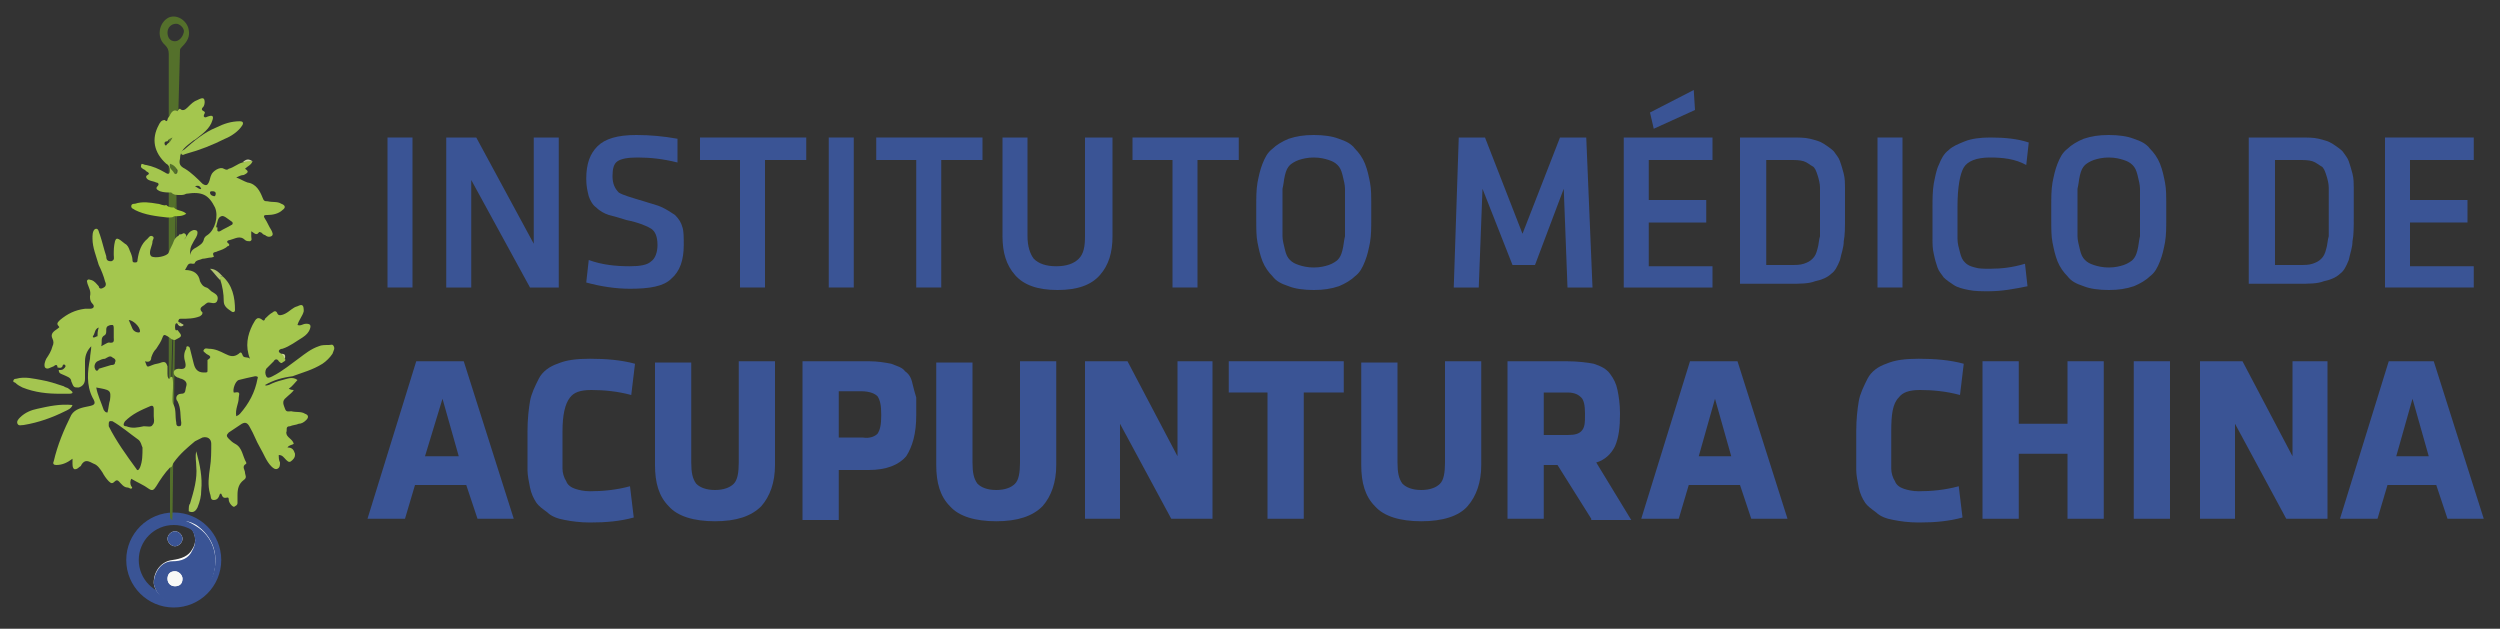 <?xml version="1.0" encoding="UTF-8"?>
<svg xmlns="http://www.w3.org/2000/svg" xmlns:xlink="http://www.w3.org/1999/xlink" version="1.1" id="Capa_1" x="0px" y="0px" viewBox="0 0 200 50.3" style="enable-background:new 0 0 200 50.3;" xml:space="preserve">
<rect x="0" y="0" width="200" height="50.3" fill="#333333" stroke="none"/>
<style type="text/css">
	.st0{fill:#3A5495;}
	.st1{fill:none;stroke:#3A5495;stroke-miterlimit:10;}
	.st2{fill:#FEFEFD;}
	.st3{fill:#54702B;}
	.st4{fill:#F8F9F7;}
	.st5{fill:#A4C651;}
	.st6{fill:#A5C651;}
	.st7{fill:#A4C550;}
	.st8{fill:#A5C655;}
	.st9{fill:#A5C653;}
	.st10{fill:#B0C46E;}
	.st11{fill:#CDD6A3;}
	.st12{fill:#B5C873;}
	.st13{fill:#CCD698;}
	.st14{fill:#F1F2D8;}
	.st15{fill:#E0E6AF;}
	.st16{fill:#A4C64E;}
	.st17{fill:#A4CB3B;}
</style>
<g>
	<path class="st0" d="M33,11v12h-2V11H33z"></path>
	<path class="st0" d="M42.4,23l-4.7-8.6V23h-2V11h2.4l4.6,8.5V11h2v12H42.4z"></path>
	<path class="st0" d="M54.7,19.6c0,1.2-0.3,2.1-1,2.7c-0.6,0.6-1.7,0.8-3.3,0.8c-1.2,0-2.4-0.2-3.5-0.5l0.2-1.8   c1.1,0.4,2.2,0.5,3.3,0.5c0.8,0,1.4-0.1,1.7-0.4c0.3-0.2,0.5-0.7,0.5-1.3c0-0.7-0.2-1.1-0.5-1.3c-0.3-0.2-1-0.5-2-0.7   c-0.6-0.2-1-0.3-1.4-0.4c-0.3-0.1-0.7-0.3-1-0.6c-0.3-0.2-0.5-0.6-0.6-0.9c-0.1-0.4-0.2-0.8-0.2-1.4c0-1.2,0.3-2,0.9-2.6   c0.6-0.6,1.6-0.9,3.1-0.9c1.1,0,2.2,0.1,3.3,0.3L54.2,13C53,12.7,52,12.6,51,12.6c-0.8,0-1.3,0.1-1.6,0.3c-0.3,0.2-0.4,0.6-0.4,1.2   c0,0.6,0.2,1,0.5,1.3c0.3,0.2,1,0.4,2,0.7c0.6,0.2,1.1,0.3,1.5,0.5c0.4,0.2,0.7,0.4,1,0.6c0.3,0.3,0.5,0.6,0.6,1   C54.7,18.5,54.7,19,54.7,19.6z"></path>
	<path class="st0" d="M59.2,23V12.8h-3.2V11h8.5v1.8h-3.3V23H59.2z"></path>
	<path class="st0" d="M68.3,11v12h-2V11H68.3z"></path>
	<path class="st0" d="M73.3,23V12.8h-3.2V11h8.5v1.8h-3.3V23H73.3z"></path>
	<path class="st0" d="M89,11v7.9c0,1.3-0.3,2.3-1,3.1c-0.7,0.8-1.8,1.2-3.4,1.2c-1.6,0-2.7-0.4-3.4-1.2c-0.7-0.8-1-1.8-1-3.1V11h2   v7.9c0,0.8,0.2,1.4,0.5,1.8c0.4,0.4,1,0.6,1.8,0.6c0.8,0,1.4-0.2,1.8-0.6c0.4-0.4,0.5-1,0.5-1.8V11H89z"></path>
	<path class="st0" d="M93.8,23V12.8h-3.2V11h8.5v1.8h-3.3V23H93.8z"></path>
	<path class="st0" d="M109.7,16.5v1c0,0.7,0,1.3-0.1,1.9c-0.1,0.5-0.2,1-0.4,1.5c-0.2,0.5-0.4,0.9-0.8,1.2c-0.3,0.3-0.8,0.6-1.3,0.8   c-0.6,0.2-1.2,0.3-2,0.3c-0.8,0-1.5-0.1-2-0.3c-0.6-0.2-1-0.4-1.3-0.8c-0.3-0.3-0.6-0.7-0.8-1.2c-0.2-0.5-0.3-1-0.4-1.5   c-0.1-0.5-0.1-1.1-0.1-1.9v-1c0-0.7,0-1.3,0.1-1.9c0.1-0.5,0.2-1,0.4-1.5c0.2-0.5,0.4-0.9,0.8-1.2c0.3-0.3,0.8-0.6,1.3-0.8   c0.6-0.2,1.2-0.3,2-0.3c0.8,0,1.5,0.1,2,0.3c0.6,0.2,1,0.4,1.3,0.8c0.3,0.3,0.6,0.7,0.8,1.2c0.2,0.5,0.3,1,0.4,1.5   C109.7,15.1,109.7,15.7,109.7,16.5z M107.6,17.5v-1c0-0.6,0-1.1,0-1.4c0-0.3-0.1-0.7-0.2-1.1c-0.1-0.4-0.2-0.6-0.4-0.8   c-0.2-0.2-0.4-0.3-0.7-0.4c-0.3-0.1-0.7-0.2-1.2-0.2c-0.5,0-0.9,0.1-1.2,0.2c-0.3,0.1-0.6,0.3-0.7,0.4c-0.2,0.2-0.3,0.4-0.4,0.8   c-0.1,0.4-0.1,0.7-0.2,1.1c0,0.3,0,0.8,0,1.4v1c0,0.6,0,1.1,0,1.4c0,0.3,0.1,0.7,0.2,1.1c0.1,0.4,0.2,0.6,0.4,0.8   c0.2,0.2,0.4,0.3,0.7,0.4c0.3,0.1,0.7,0.2,1.2,0.2c0.5,0,0.9-0.1,1.2-0.2c0.3-0.1,0.6-0.3,0.7-0.4c0.2-0.2,0.3-0.4,0.4-0.8   c0.1-0.4,0.1-0.7,0.2-1.1C107.6,18.6,107.6,18.1,107.6,17.5z"></path>
	<path class="st0" d="M127.4,23h-2l-0.3-7.9l-2.3,6.1l-1.8,0l-2.4-6.1l-0.3,7.9h-2l0.4-12h2.1l3,7.7l3-7.7h2.1L127.4,23z"></path>
	<path class="st0" d="M129.9,23V11h7.1v1.8h-5.1v3.2h4.6v1.8h-4.6v3.5h5.1V23H129.9z M132.3,10.3l-0.3-1.3l3.5-1.8l0.1,1.6   L132.3,10.3z"></path>
	<path class="st0" d="M139.3,11h4c0.6,0,1.1,0,1.5,0.1c0.4,0.1,0.8,0.2,1.1,0.4c0.3,0.2,0.6,0.4,0.8,0.6c0.2,0.3,0.4,0.5,0.5,0.8   c0.1,0.3,0.2,0.6,0.3,1c0.1,0.4,0.1,0.8,0.1,1.1c0,0.3,0,0.8,0,1.3v1.1c0,0.8,0,1.4-0.1,1.9c0,0.5-0.2,1-0.3,1.5   c-0.2,0.5-0.4,0.9-0.7,1.1c-0.3,0.3-0.8,0.5-1.3,0.6c-0.5,0.2-1.2,0.2-2,0.2h-4V11z M141.3,12.8v8.4h1.9c0.5,0,0.8,0,1.1-0.1   c0.3-0.1,0.5-0.2,0.7-0.4c0.2-0.2,0.3-0.4,0.4-0.8c0.1-0.3,0.1-0.7,0.2-1c0-0.3,0-0.8,0-1.4v-1c0-0.6,0-1.1,0-1.5   c0-0.3-0.1-0.7-0.2-1c-0.1-0.3-0.2-0.6-0.4-0.7c-0.2-0.1-0.4-0.3-0.7-0.4c-0.3-0.1-0.7-0.1-1.1-0.1H141.3z"></path>
	<path class="st0" d="M152.2,11v12h-2V11H152.2z"></path>
	<path class="st0" d="M159.2,12.6c-1.1,0-1.8,0.3-2.1,0.8c-0.3,0.5-0.5,1.6-0.5,3.1v1c0,0.7,0,1.2,0,1.6c0,0.4,0.1,0.7,0.2,1.1   c0.1,0.4,0.2,0.6,0.4,0.8c0.2,0.2,0.4,0.3,0.8,0.4c0.3,0.1,0.7,0.1,1.2,0.1c0.9,0,1.8-0.1,2.8-0.4l0.2,1.8c-1,0.2-2,0.4-3.1,0.4   c-0.6,0-1.1,0-1.6-0.1c-0.5-0.1-0.9-0.2-1.2-0.4c-0.3-0.2-0.6-0.4-0.8-0.6c-0.2-0.3-0.4-0.5-0.5-0.8c-0.1-0.3-0.2-0.6-0.3-1.1   c-0.1-0.4-0.1-0.8-0.1-1.2c0-0.4,0-0.8,0-1.4v-1c0-0.8,0-1.4,0.1-2c0.1-0.5,0.2-1.1,0.4-1.5c0.2-0.5,0.4-0.9,0.8-1.2   c0.3-0.3,0.8-0.5,1.3-0.7c0.5-0.2,1.2-0.3,2-0.3c1.2,0,2.2,0.1,3.1,0.4l-0.2,1.8C161.2,12.7,160.2,12.6,159.2,12.6z"></path>
	<path class="st0" d="M173.3,16.5v1c0,0.7,0,1.3-0.1,1.9c-0.1,0.5-0.2,1-0.4,1.5c-0.2,0.5-0.4,0.9-0.8,1.2c-0.3,0.3-0.8,0.6-1.3,0.8   c-0.6,0.2-1.2,0.3-2,0.3c-0.8,0-1.5-0.1-2-0.3c-0.6-0.2-1-0.4-1.3-0.8c-0.3-0.3-0.6-0.7-0.8-1.2c-0.2-0.5-0.3-1-0.4-1.5   c-0.1-0.5-0.1-1.1-0.1-1.9v-1c0-0.7,0-1.3,0.1-1.9c0.1-0.5,0.2-1,0.4-1.5c0.2-0.5,0.4-0.9,0.8-1.2c0.3-0.3,0.8-0.6,1.3-0.8   c0.6-0.2,1.2-0.3,2-0.3c0.8,0,1.5,0.1,2,0.3c0.6,0.2,1,0.4,1.3,0.8c0.3,0.3,0.6,0.7,0.8,1.2c0.2,0.5,0.3,1,0.4,1.5   C173.3,15.1,173.3,15.7,173.3,16.5z M171.2,17.5v-1c0-0.6,0-1.1,0-1.4c0-0.3-0.1-0.7-0.2-1.1c-0.1-0.4-0.2-0.6-0.4-0.8   c-0.2-0.2-0.4-0.3-0.7-0.4c-0.3-0.1-0.7-0.2-1.2-0.2s-0.9,0.1-1.2,0.2c-0.3,0.1-0.6,0.3-0.7,0.4c-0.2,0.2-0.3,0.4-0.4,0.8   c-0.1,0.4-0.1,0.7-0.2,1.1c0,0.3,0,0.8,0,1.4v1c0,0.6,0,1.1,0,1.4c0,0.3,0.1,0.7,0.2,1.1c0.1,0.4,0.2,0.6,0.4,0.8   c0.2,0.2,0.4,0.3,0.7,0.4c0.3,0.1,0.7,0.2,1.2,0.2s0.9-0.1,1.2-0.2c0.3-0.1,0.6-0.3,0.7-0.4c0.2-0.2,0.3-0.4,0.4-0.8   c0.1-0.4,0.1-0.7,0.2-1.1C171.2,18.6,171.2,18.1,171.2,17.5z"></path>
	<path class="st0" d="M180,11h4c0.6,0,1.1,0,1.5,0.1c0.4,0.1,0.8,0.2,1.1,0.4c0.3,0.2,0.6,0.4,0.8,0.6c0.2,0.3,0.4,0.5,0.5,0.8   c0.1,0.3,0.2,0.6,0.3,1c0.1,0.4,0.1,0.8,0.1,1.1c0,0.3,0,0.8,0,1.3v1.1c0,0.8,0,1.4-0.1,1.9c0,0.5-0.2,1-0.3,1.5   c-0.2,0.5-0.4,0.9-0.7,1.1c-0.3,0.3-0.8,0.5-1.3,0.6c-0.5,0.2-1.2,0.2-2,0.2h-4V11z M182,12.8v8.4h1.9c0.5,0,0.8,0,1.1-0.1   c0.3-0.1,0.5-0.2,0.7-0.4c0.2-0.2,0.3-0.4,0.4-0.8c0.1-0.3,0.1-0.7,0.2-1c0-0.3,0-0.8,0-1.4v-1c0-0.6,0-1.1,0-1.5   c0-0.3-0.1-0.7-0.2-1c-0.1-0.3-0.2-0.6-0.4-0.7c-0.2-0.1-0.4-0.3-0.7-0.4c-0.3-0.1-0.7-0.1-1.1-0.1H182z"></path>
	<path class="st0" d="M190.8,23V11h7.1v1.8h-5.1v3.2h4.6v1.8h-4.6v3.5h5.1V23H190.8z"></path>
</g>
<g>
	<path class="st0" d="M37.1,28.9l4,12.6h-2.9l-0.9-2.7h-4.1l-0.8,2.7h-3l3.9-12.6H37.1z M36.7,36.5l-1.3-4.6L34,36.5H36.7z"></path>
	<path class="st0" d="M45,34.5v1.4c0,0.7,0,1.2,0,1.6c0,0.3,0.1,0.7,0.3,1c0.1,0.3,0.4,0.5,0.7,0.6c0.3,0.1,0.7,0.2,1.2,0.2   c1,0,2.1-0.1,3.2-0.4l0.3,2.5c-1.1,0.3-2.2,0.4-3.5,0.4c-0.8,0-1.5-0.1-2-0.2c-0.6-0.1-1.1-0.3-1.4-0.6c-0.4-0.3-0.7-0.5-0.9-0.8   s-0.4-0.7-0.5-1.2c-0.1-0.5-0.2-1-0.2-1.4c0-0.4,0-1,0-1.7v-1.4c0-1,0.1-1.8,0.2-2.4c0.1-0.6,0.4-1.2,0.7-1.8   c0.3-0.6,0.9-1,1.5-1.2c0.7-0.3,1.5-0.4,2.6-0.4c1.3,0,2.5,0.1,3.6,0.4l-0.3,2.5c-1.1-0.3-2.2-0.4-3.2-0.4c-0.9,0-1.4,0.2-1.7,0.6   C45.2,32.3,45,33.2,45,34.5z"></path>
	<path class="st0" d="M62,37.2c0,1.4-0.4,2.5-1.1,3.3c-0.8,0.8-2,1.2-3.7,1.2c-1.7,0-3-0.4-3.7-1.2c-0.8-0.8-1.1-1.9-1.1-3.3v-8.2   h2.9V37c0,0.8,0.1,1.3,0.4,1.7c0.3,0.3,0.8,0.5,1.5,0.5c0.7,0,1.2-0.2,1.5-0.5c0.3-0.3,0.4-0.9,0.4-1.7v-8.1H62V37.2z"></path>
	<path class="st0" d="M73.3,33.2c0,1.5-0.3,2.5-0.8,3.3c-0.6,0.7-1.6,1.1-3,1.1h-2.4v4h-2.9V28.9h5.3c0.7,0,1.3,0.1,1.8,0.2   c0.5,0.2,0.9,0.3,1.1,0.6c0.3,0.2,0.5,0.5,0.6,1c0.1,0.4,0.2,0.8,0.3,1.1C73.3,32.2,73.3,32.6,73.3,33.2z M70.2,34.7   c0.2-0.3,0.3-0.7,0.3-1.5s-0.1-1.2-0.3-1.5c-0.2-0.2-0.6-0.4-1.3-0.4h-1.8v3.7H69C69.6,35.1,70,34.9,70.2,34.7z"></path>
	<path class="st0" d="M84.5,37.2c0,1.4-0.4,2.5-1.1,3.3c-0.8,0.8-2,1.2-3.7,1.2c-1.7,0-3-0.4-3.7-1.2c-0.8-0.8-1.1-1.9-1.1-3.3v-8.2   h2.9V37c0,0.8,0.1,1.3,0.4,1.7c0.3,0.3,0.8,0.5,1.5,0.5c0.7,0,1.2-0.2,1.5-0.5c0.3-0.3,0.4-0.9,0.4-1.7v-8.1h2.9V37.2z"></path>
	<path class="st0" d="M96.9,41.5h-3.2l-4.1-7.6v7.6h-2.8V28.9h3.4l4,7.6v-7.6h2.8V41.5z"></path>
	<path class="st0" d="M107.5,31.4h-3.2v10.1h-2.9V31.4h-3.1v-2.5h9.2V31.4z"></path>
	<path class="st0" d="M118.5,37.2c0,1.4-0.4,2.5-1.1,3.3s-2,1.2-3.7,1.2c-1.7,0-3-0.4-3.7-1.2c-0.8-0.8-1.1-1.9-1.1-3.3v-8.2h2.9V37   c0,0.8,0.1,1.3,0.4,1.7c0.3,0.3,0.8,0.5,1.5,0.5c0.7,0,1.2-0.2,1.5-0.5c0.3-0.3,0.4-0.9,0.4-1.7v-8.1h2.9V37.2z"></path>
	<path class="st0" d="M127.3,41.5l-2.7-4.3h-1.1v4.3h-2.9V28.9h4.7c0.9,0,1.7,0.1,2.2,0.2c0.6,0.2,1,0.4,1.3,0.8   c0.3,0.4,0.5,0.8,0.6,1.3c0.1,0.5,0.2,1.1,0.2,1.9c0,1.1-0.1,1.9-0.4,2.6c-0.3,0.6-0.8,1.1-1.5,1.3l2.8,4.6H127.3z M126.8,33.1   c0-0.7-0.1-1.1-0.3-1.3c-0.2-0.2-0.5-0.4-1.1-0.4h-1.9v3.4h1.9c0.6,0,0.9-0.1,1.1-0.3C126.8,34.2,126.8,33.8,126.8,33.1z"></path>
	<path class="st0" d="M139,28.9l4,12.6h-2.9l-0.9-2.7h-4.1l-0.8,2.7h-3l3.9-12.6H139z M138.5,36.5l-1.3-4.6l-1.3,4.6H138.5z"></path>
	<path class="st0" d="M151.3,34.5v1.4c0,0.7,0,1.2,0,1.6c0,0.3,0.1,0.7,0.3,1c0.1,0.3,0.4,0.5,0.7,0.6c0.3,0.1,0.7,0.2,1.2,0.2   c1,0,2.1-0.1,3.2-0.4l0.3,2.5c-1.1,0.3-2.2,0.4-3.5,0.4c-0.8,0-1.5-0.1-2-0.2c-0.6-0.1-1.1-0.3-1.4-0.6c-0.4-0.3-0.7-0.5-0.9-0.8   c-0.2-0.3-0.4-0.7-0.5-1.2c-0.1-0.5-0.2-1-0.2-1.4c0-0.4,0-1,0-1.7v-1.4c0-1,0.1-1.8,0.2-2.4c0.1-0.6,0.4-1.2,0.7-1.8   c0.3-0.6,0.9-1,1.5-1.2c0.7-0.3,1.5-0.4,2.6-0.4c1.3,0,2.5,0.1,3.6,0.4l-0.3,2.5c-1.1-0.3-2.2-0.4-3.2-0.4c-0.9,0-1.4,0.2-1.7,0.6   C151.4,32.3,151.3,33.2,151.3,34.5z"></path>
	<path class="st0" d="M168.3,41.5h-2.9v-5.2h-3.9v5.2h-2.9V28.9h2.9v5h3.9v-5h2.9V41.5z"></path>
	<path class="st0" d="M173.6,41.5h-2.9V28.9h2.9V41.5z"></path>
	<path class="st0" d="M186.1,41.5h-3.2l-4.1-7.6v7.6h-2.8V28.9h3.4l4,7.6v-7.6h2.8V41.5z"></path>
	<path class="st0" d="M194.7,28.9l4,12.6h-2.9l-0.9-2.7H191l-0.8,2.7h-3l3.9-12.6H194.7z M194.3,36.5l-1.3-4.6l-1.3,4.6H194.3z"></path>
</g>
<g id="Ajuga_y_Ying_Yang_1_">
	<circle class="st1" cx="13.9" cy="44.8" r="3.3"></circle>
	<path class="st2" d="M14.8,41.7c0.1,0.1,0.2,0.2,0.3,0.3c0.5,0.5,0.7,1.3,0.3,1.9c-0.3,0.6-0.9,0.8-1.6,0.9   c-0.9,0.1-1.5,0.9-1.5,1.8c0,0.6,0.7,1.5,1.6,1.5c1.5,0,2.8-1,3.2-2.3c0.4-1.5-0.1-2.9-1.4-3.8C15.5,41.9,15.2,41.7,14.8,41.7z"></path>
	<path class="st2" d="M14,42.5c-0.3,0-0.6,0.3-0.6,0.6c0,0.3,0.3,0.6,0.6,0.6c0.3,0,0.6-0.3,0.6-0.6C14.6,42.8,14.3,42.5,14,42.5z"></path>
	<path class="st0" d="M14.3,41.6c0.4-0.1,1.1,0.3,1.4,0.5c1.3,0.8,1.8,2.3,1.4,3.8c-0.4,1.4-1.7,2.3-3.2,2.3c-0.9,0-1.5-0.9-1.6-1.5   c0-0.9,0.6-1.8,1.5-1.8c0.7,0,1.3-0.2,1.6-0.9c0.4-0.7,0.2-1.4-0.3-1.9C15,41.9,14.8,41.7,14.3,41.6z M14.6,46.3   c0-0.3-0.3-0.6-0.6-0.6c-0.4,0-0.6,0.3-0.6,0.6c0,0.3,0.2,0.6,0.6,0.6C14.3,46.9,14.6,46.7,14.6,46.3z"></path>
	<path class="st0" d="M14,42.5c0.3,0,0.6,0.3,0.6,0.6c0,0.3-0.3,0.6-0.6,0.6c-0.3,0-0.6-0.3-0.6-0.6C13.4,42.8,13.7,42.5,14,42.5z"></path>
	<path class="st3" d="M14.2,12.6c0,1.4-0.4,27.2-0.4,28.7c0,0.1-0.1,0.3,0.1,0.3c-0.2,0-0.3-0.1-0.3-0.3c0-1.1,0-2.3,0-3.4"></path>
	<path class="st4" d="M14.6,46.3c0,0.4-0.2,0.6-0.6,0.6c-0.3,0-0.6-0.2-0.6-0.6c0-0.4,0.2-0.6,0.6-0.6C14.3,45.7,14.6,46,14.6,46.3z   "></path>
	<path class="st3" d="M15.1,2.4c-0.1-0.7-0.9-1.3-1.6-1c-0.8,0.4-1,1.6-0.3,2.2c0.2,0.2,0.3,0.4,0.3,0.7c0,1.6,0,31.9,0,33.5L14.4,4   c0-0.1,0.1-0.2,0.2-0.3C15,3.3,15.2,2.9,15.1,2.4z M14,3.3c-0.4,0-0.6-0.3-0.6-0.7c0-0.4,0.3-0.7,0.7-0.7c0.3,0,0.7,0.4,0.6,0.7   C14.6,3,14.3,3.3,14,3.3z"></path>
</g>
<g id="Hojas_3_">
	<path class="st5" d="M17.3,10.2c0.6-0.3,1.2-0.5,1.9-0.5c0.2,0,0.3,0.1,0.2,0.3c-0.3,0.5-0.9,0.9-1.4,1.1c-1,0.5-2,0.9-3.1,1.2   c-0.1,0-0.3,0.2-0.4,0c-0.1-0.1,0.1-0.3,0.2-0.3C15.5,11.3,16.3,10.6,17.3,10.2"></path>
	<path class="st6" d="M5.8,32.4c-0.1,0.3-0.4,0.4-0.6,0.5c-1,0.5-2.1,0.9-3.3,1.1c-0.2,0-0.4,0.1-0.5-0.1c-0.1-0.2,0.1-0.4,0.2-0.5   c0.4-0.4,0.9-0.6,1.4-0.7C3.9,32.5,4.8,32.3,5.8,32.4"></path>
	<path class="st7" d="M4.8,31.5c-1,0-2-0.1-3-0.5c-0.2-0.1-0.4-0.2-0.6-0.4c-0.1,0-0.2-0.1-0.1-0.2c0-0.1,0.2-0.1,0.2-0.1   c0.7-0.2,1.4,0,2,0.1c0.6,0.1,1.2,0.3,1.8,0.5c0.1,0.1,0.3,0.1,0.4,0.2c0.1,0.1,0.3,0.2,0.3,0.3c0,0.1-0.2,0.1-0.4,0.1   C5.2,31.5,5,31.5,4.8,31.5"></path>
	<path class="st8" d="M15.2,40.3c0.3-1,0.6-2,0.5-3c0-0.4-0.1-0.7,0-1.2c0.3,1.1,0.5,2.1,0.4,3.1c0,0.5-0.1,0.9-0.3,1.4   c-0.1,0.2-0.3,0.5-0.7,0.3C15.1,40.6,15.1,40.4,15.2,40.3"></path>
	<path class="st9" d="M17.8,22.1c0.8,0.7,1,1.7,1,2.7c0,0.2-0.2,0.2-0.3,0.1c-0.3-0.2-0.6-0.4-0.6-0.8c0-0.6-0.1-1.2-0.3-1.8   C17.6,22.3,17.5,22.1,17.8,22.1"></path>
	<path class="st10" d="M17.8,22.1c-0.2,0-0.2,0.1-0.2,0.3c-0.3-0.3-0.5-0.6-0.8-0.9C17.3,21.5,17.6,21.9,17.8,22.1"></path>
	<path class="st11" d="M20.2,12.9c-0.3,0.1-0.5,0-0.8,0.1C19.7,12.7,19.9,12.7,20.2,12.9"></path>
	<path class="st12" d="M14.2,25.9c0.1,0,0.2,0,0.2-0.1c0.1,0.1,0.2,0.1,0.3,0.2C14.5,26.2,14.3,26.1,14.2,25.9"></path>
	<path class="st13" d="M22.8,28.7c-0.2-0.1-0.2-0.3-0.3-0.4C22.9,28.3,22.8,28.5,22.8,28.7"></path>
	<path class="st14" d="M17.2,15.7c0.2,0.1,0.4,0.2,0.4,0.5c0,0.1,0,0.2-0.1,0.3c-0.1,0-0.2-0.1-0.2-0.2   C17.2,16.1,17.1,15.9,17.2,15.7L17.2,15.7z"></path>
	<path class="st15" d="M14.4,18.7c0,0.1,0.1,0.1,0.1,0.2c-0.1,0.2-0.2,0.3-0.3,0.6C14,19.1,14.3,19,14.4,18.7"></path>
	<path class="st16" d="M26.7,27.7c-0.1-0.2-0.2-0.1-0.4-0.1c-0.3,0-0.6,0-0.8,0.1c-0.6,0.2-1.1,0.6-1.5,0.9   c-0.7,0.5-1.4,1.1-2.2,1.5c-0.2,0.1-0.4,0.2-0.5,0c-0.1-0.2-0.1-0.4,0-0.6c0.2-0.2,0.4-0.4,0.6-0.6c0.1-0.2,0.3-0.2,0.4,0   c0.1,0.1,0.2,0.2,0.3,0.1c0.1-0.1,0.3-0.1,0.2-0.3c-0.1-0.1-0.1-0.3-0.3-0.4c-0.4-0.2-0.1-0.4,0.1-0.4c0.6-0.2,1.1-0.6,1.6-0.9   c0.3-0.2,0.5-0.4,0.6-0.7c0.1-0.3,0-0.4-0.3-0.4c-0.3,0-0.4,0.2-0.7,0.1c0.1-0.4,0.4-0.7,0.5-1.1c0-0.5-0.1-0.6-0.5-0.4   c-0.4,0.1-0.6,0.4-1,0.6c-0.2,0.1-0.5,0.2-0.6,0c-0.1-0.3-0.3-0.2-0.4-0.1c-0.2,0.1-0.4,0.3-0.6,0.5c0,0.1-0.1,0.2-0.2,0.1   c-0.5-0.4-0.6,0.1-0.8,0.4c-0.4,0.8-0.6,1.7-0.2,2.7c-0.2-0.2-0.5,0-0.6-0.3c-0.1-0.3-0.2-0.2-0.3-0.1c-0.4,0.3-0.7,0.2-1.1,0   c-0.4-0.2-0.8-0.4-1.3-0.4c-0.1,0-0.3-0.1-0.4,0.1c-0.1,0.1,0.1,0.2,0.2,0.3c0.1,0.1,0.6,0.2,0.1,0.5c0,0,0,0.1,0,0.2   c0,0.2,0,0.4,0,0.6c0,0.2,0,0.2-0.3,0.2c-0.5,0-0.7-0.3-0.8-0.7c-0.1-0.4-0.2-0.8-0.3-1.2c0-0.1-0.1-0.2-0.2-0.2   c-0.1,0-0.1,0.1-0.1,0.2c-0.2,0.3-0.2,0.7-0.1,1c0.1,0.4,0.1,0.7-0.5,0.6c-0.2,0-0.4,0.1-0.4,0.3c0,0.2,0.1,0.3,0.3,0.4   c0.1,0,0.2,0.1,0.3,0.1c0.3,0.1,0.5,0.3,0.4,0.6c-0.1,0.3,0,0.6-0.4,0.6c-0.4,0-0.5,0.4-0.3,0.6c0.3,0.6,0.2,1.1,0.3,1.7   c0,0.2,0,0.3-0.2,0.3c-0.2,0-0.2-0.2-0.2-0.3c-0.1-0.5,0-1-0.2-1.4c-0.1-0.1-0.1-0.3-0.1-0.5c0-0.6,0.1-1.1,0-1.7   c-0.2-0.2-0.2,0.2-0.3,0.1c-0.1-0.1-0.1-0.3-0.1-0.4c0-0.2,0-0.4,0-0.6c-0.1-0.3-0.2-0.4-0.5-0.3c-0.2,0.1-0.5,0.1-0.7,0.2   c-0.5,0.2-0.4,0.2-0.6-0.3c0.3,0.1,0.5,0,0.5-0.3c0.1-0.3,0.2-0.5,0.4-0.7c0.2-0.3,0.4-0.6,0.5-0.9c0.1-0.3,0.2-0.2,0.4-0.1   c0.2,0.1,0.3,0.3,0.6,0.3c0.6-0.3,0.6-0.3,0.2-0.8C14,26.5,14,26.3,14,26.1c0-0.2,0.1-0.3,0.2-0.2c0.1,0.1,0.2,0,0.2-0.1   c-0.1,0-0.2-0.1-0.1-0.2c0-0.1,0.1-0.1,0.2-0.1c0.5,0,1,0,1.5-0.2c0.1-0.1,0.2-0.1,0.2-0.3c-0.1-0.1-0.3-0.3,0-0.5   c0.2-0.1,0.3-0.3,0.5-0.3c0.2,0,0.6,0.2,0.7-0.2c0.1-0.4-0.2-0.5-0.5-0.7c-0.1-0.1-0.3-0.3-0.4-0.3c-0.3-0.1-0.4-0.3-0.5-0.5   c-0.1-0.6-0.5-0.9-1.2-0.9c0.2-0.3,0.2-0.6,0.6-0.5c0.1,0,0.2,0,0.2-0.1c0.1-0.2,0.4-0.2,0.6-0.3c0.2,0,0.5-0.1,0.7-0.1   c0.1,0,0.3-0.1,0.2-0.1c-0.2-0.4,0.2-0.3,0.3-0.4c0.3-0.1,0.6-0.2,0.8-0.4c0.1,0,0.2-0.1,0.1-0.2c-0.3-0.2,0-0.3,0.1-0.3   c0.4-0.1,0.8-0.4,1.2,0c0.1,0.1,0.3,0.1,0.4,0.1c0.2-0.1,0.1-0.2,0.1-0.4c0-0.1,0-0.3,0-0.4c0.2,0.1,0.4,0.4,0.6,0.1   c0.1-0.1,0.1,0,0.2,0c0.1,0.1,0.2,0.2,0.3,0.2c0.1,0.1,0.3,0.2,0.5,0.1c0.2-0.1,0.1-0.3,0-0.5c-0.2-0.3-0.3-0.6-0.5-0.9   c-0.2-0.3,0-0.3,0.2-0.3c0.4,0,0.9-0.1,1.2-0.4c0.3-0.2,0.2-0.4-0.1-0.5c-0.3-0.2-0.7-0.1-1.1-0.2c-0.2,0-0.3,0-0.4-0.3   c-0.2-0.5-0.5-1.1-1.2-1.2c-0.3-0.1-0.6-0.3-0.9-0.4c0.2-0.1,0.4-0.2,0.6-0.2c0.4-0.2,0.4-0.3,0.1-0.5c0.2-0.2,0.5-0.3,0.6-0.6   c-0.3,0-0.5,0-0.8,0.1c-0.4,0.1-0.7,0.4-1.1,0.5c-0.1,0.1-0.2,0.1-0.4,0c-0.3-0.2-0.9,0.2-1,0.5c-0.1,0.2-0.1,0.4-0.2,0.6   c-0.1,0.2-0.2,0.3-0.5,0.1c-0.4-0.4-0.9-0.9-1.4-1.2c-0.4-0.2-0.5-0.4-0.4-0.8c0-0.7,0.5-1,1-1.4c0.1-0.1,0.2-0.1,0.3-0.2   c0.5-0.4,1.1-0.8,1.3-1.5c0.1-0.3,0-0.4-0.3-0.3c-0.1,0-0.3,0.2-0.4,0c0-0.2,0.2-0.3,0-0.4c-0.2-0.1-0.2-0.2,0-0.4   c0.1-0.2,0.1-0.5,0-0.6c-0.1-0.1-0.3,0-0.5,0.1c-0.3,0.1-0.5,0.3-0.8,0.6c-0.2,0.2-0.4,0.3-0.6,0.1c-0.1,0-0.2,0.2-0.2,0.2   c-0.3-0.2-0.5,0.1-0.6,0.3c0,0.1-0.2,0.2-0.2,0.4c-0.1,0.2-0.2,0-0.2,0c-0.3,0-0.4,0.2-0.5,0.4c-0.6,1.1-0.4,2.2,0.6,3.1   c0.2,0.1,0.3,0.3,0.3,0.5c0,0.3-0.1,0.4-0.4,0.2c-0.5-0.3-1-0.5-1.5-0.6c-0.2,0-0.4-0.2-0.4,0c-0.1,0.2,0.1,0.3,0.3,0.4   c0,0,0.1,0.1,0.1,0.1c0.2,0.1,0.3,0.2,0.1,0.3c-0.2,0.1-0.1,0.3,0.1,0.4c0.2,0.1,0.4,0.1,0.6,0.2c0.1,0,0.3,0.1,0.1,0.3   c-0.2,0.2,0,0.3,0.2,0.4c0.3,0.1,0.6,0.1,0.9,0.1c0.2,0.2,0.4,0.2,0.7,0.2c0.2,0,0.3,0,0.5-0.1c1.3-0.2,1.8,0.1,2.3,1.1   c0.3,0.7,0,1.8-0.6,2.2c-0.2,0.1-0.3,0.3-0.3,0.4c-0.1,0.3-0.3,0.4-0.6,0.6c-0.2,0.1-0.4,0.2-0.5,0.6c0-0.4,0-0.6,0.3-1.1   c0.1-0.2,0.3-0.4,0.3-0.7c0-0.2-0.2-0.2-0.3-0.2c-0.4,0.1-0.5,0.4-0.7,0.7c-0.1,0.1-0.2,0.2-0.2,0.3c0.1-0.2,0.2-0.3,0.3-0.5   c0-0.2-0.2-0.3-0.3-0.2c-0.3,0.1-0.6,0.3-0.7,0.6c-0.1,0.3-0.3,0.6-0.4,0.9c-0.1,0.3-1.1,0.5-1.4,0.3c-0.1-0.1-0.1-0.2-0.1-0.3   c0-0.3,0.2-0.6,0.2-0.9c0-0.1,0.2-0.3,0-0.4c-0.2-0.1-0.3,0.1-0.4,0.2c-0.5,0.4-0.7,1-0.8,1.7c0,0.1,0,0.2-0.2,0.2   c-0.2,0-0.2-0.1-0.2-0.2c0-0.2-0.1-0.5-0.2-0.7c-0.1-0.3-0.2-0.5-0.4-0.6C9.4,19,9.3,19,9.2,19.3c-0.1,0.4-0.1,0.7-0.1,1.1   c0,0.2,0.1,0.4-0.2,0.5c-0.3,0-0.4-0.1-0.4-0.4c-0.2-0.6-0.3-1.1-0.5-1.7c-0.1-0.2-0.1-0.5-0.3-0.5c-0.2,0-0.3,0.3-0.3,0.6   c0,0.1,0,0.1,0,0.2c0,0.7,0.3,1.4,0.5,2.1c0.2,0.4,0.4,0.9,0.5,1.3c0.1,0.2,0.1,0.4-0.1,0.5C8,23.2,7.9,23,7.9,22.9   c-0.2-0.2-0.3-0.4-0.6-0.5c-0.1,0-0.2-0.1-0.3,0c-0.1,0.1,0,0.2,0,0.3c0.1,0.3,0.3,0.6,0.2,1c0,0.2,0,0.4,0.2,0.6   c0.2,0.2,0.1,0.4-0.2,0.4c-0.1,0-0.3,0-0.4,0c-0.8,0.1-1.4,0.4-2,0.9c-0.2,0.2-0.3,0.3-0.1,0.5c0.1,0.1,0,0.1-0.1,0.2   c-0.3,0.2-0.6,0.4-0.4,0.8c0.1,0.2,0.1,0.4,0,0.6c-0.1,0.4-0.3,0.7-0.5,1c-0.1,0.2-0.2,0.5-0.1,0.7c0.2,0.2,0.4,0,0.7-0.1   c0.1-0.1,0.3-0.2,0.3,0.1c0.1,0,0.3,0.1,0.4-0.1c0-0.1,0.1-0.2,0.2-0.1c0.1,0.1,0,0.2-0.1,0.3c-0.1,0.1-0.2,0.1-0.4,0.1   c0,0.3,0.2,0.3,0.4,0.4c0.2,0.1,0.6,0.2,0.6,0.5C5.9,31,5.9,31,6.3,31c0.3-0.1,0.5-0.3,0.5-0.7c0-0.5,0-0.9,0-1.4   c0-0.5,0.2-0.9,0.5-1.2c0,0.3-0.1,0.7-0.1,1c-0.2,1-0.3,2.1,0.2,3.1c0.3,0.5,0.2,0.6-0.3,0.7c-0.1,0,0,0,0,0   c-0.5,0.1-1.1,0.2-1.4,0.7c-0.6,1.2-1.1,2.4-1.4,3.7c-0.1,0.2,0,0.3,0.2,0.3c0.5,0,0.9-0.2,1.3-0.5c0,0.2,0,0.3,0,0.4   c0,0.1,0,0.3,0.1,0.4c0.1,0.1,0.3,0,0.4-0.1c0.1-0.1,0.2-0.1,0.2-0.2c0.3-0.5,0.6-0.3,1-0.1c0.3,0.1,0.5,0.4,0.7,0.7   c0.1,0.2,0.3,0.5,0.5,0.7c0.2,0.2,0.3,0.2,0.5,0c0.1-0.1,0.2-0.1,0.3,0c0.2,0.2,0.4,0.5,0.7,0.5c0.1,0,0.2,0.1,0.3,0.1   c0.1-0.1,0.1-0.1,0-0.2c-0.1-0.2-0.1-0.4,0-0.6c0.5,0.3,1,0.5,1.4,0.8c0.3,0.2,0.4,0.1,0.6-0.2c0.3-0.5,0.7-1.1,1.1-1.5   c0.2,0,0.2-0.3,0.3-0.4c0.5-0.7,1.1-1.2,1.7-1.7c0.2-0.1,0.4-0.2,0.6-0.3c0.4-0.1,0.7,0.1,0.7,0.5c0,0.6,0,1.3-0.1,1.9   c-0.1,0.7-0.2,1.4,0,2.1c0.1,0.2,0,0.5,0.3,0.5c0.3,0,0.4-0.2,0.5-0.5c0,0,0,0,0.1,0c0.1,0.2,0.1,0.4,0.5,0.3   c0.1,0,0.1,0.1,0.1,0.2c0,0.1,0.1,0.3,0.2,0.4c0.1,0.1,0.2,0.2,0.3,0.1c0.2-0.1,0.2-0.2,0.2-0.3c0-0.2,0-0.4,0-0.6   c0-0.5,0.1-0.9,0.5-1.2c0.3-0.2,0.1-0.4,0.1-0.6c0-0.2-0.3-0.5,0.1-0.7c0,0,0-0.1,0-0.1c-0.3-0.5-0.3-1.2-0.9-1.5   c-0.2-0.1-0.4-0.3-0.5-0.4c-0.2-0.2-0.2-0.3,0-0.5c0.3-0.2,0.6-0.4,0.9-0.6c0.4-0.3,0.6-0.2,0.8,0.2c0.3,0.5,0.5,1.1,0.8,1.6   c0.3,0.5,0.5,1.1,0.9,1.5c0.1,0.1,0.3,0.3,0.5,0.2c0.2-0.1,0.2-0.3,0.2-0.5c-0.1-0.2-0.1-0.4-0.1-0.6c0.3,0,0.4,0.2,0.6,0.4   c0.2,0.2,0.3,0.2,0.5,0c0.2-0.2,0.2-0.3,0.2-0.5c-0.1-0.3-0.2-0.5-0.6-0.5c0.1-0.2,0.4-0.2,0.5-0.3c-0.1-0.4-0.6-0.5-0.6-0.9   c0.1-0.2-0.1-0.5,0.3-0.5c0.2-0.1,0.5-0.1,0.7-0.2c0.2,0,0.4-0.1,0.6-0.3c0.2-0.2,0.2-0.4-0.1-0.5c-0.3-0.2-0.7-0.1-1.1-0.2   c-0.2,0-0.4,0.1-0.5-0.2c-0.1-0.3-0.3-0.6,0.1-0.9c0.2-0.2,0.5-0.4,0.6-0.6c-0.1,0-0.2,0-0.4-0.1c0.3-0.2,0.5-0.5,0.7-0.7   c-0.4-0.3-0.8-0.1-1.2,0c-0.4,0.1-0.7,0.2-1.1,0.4c-0.1,0-0.2,0.1-0.3,0c0.7-0.4,1.4-0.6,2.2-0.7c0.8-0.3,1.6-0.5,2.4-1   c0.3-0.2,0.6-0.5,0.8-0.8C26.7,28,26.8,27.9,26.7,27.7 M13.4,11.5C13.4,11.5,13.4,11.5,13.4,11.5c-0.1,0.1-0.1,0.2-0.2,0.1   c-0.1-0.2,0-0.3,0.2-0.3c0.1-0.2,0.2-0.2,0.4-0.3C13.7,11.2,13.6,11.4,13.4,11.5 M14.1,13.9c-0.1,0.1-0.2-0.1-0.2-0.1   c-0.1-0.2-0.4-0.3-0.3-0.7c0.3,0.1,0.4,0.2,0.6,0.5C14.2,13.7,14.2,13.9,14.1,13.9 M15.6,14.9c0.3-0.1,0.4,0,0.5,0.2   C16,15.2,15.8,15,15.6,14.9 M17.3,18.1c0.1-0.3,0.1-0.7,0.4-0.8c0.2-0.1,0.5,0.2,0.8,0.4c0.2,0.1,0.1,0.3,0,0.3   c-0.3,0.2-0.6,0.3-0.9,0.5c-0.3,0.1-0.2-0.2-0.2-0.3C17.3,18.2,17.3,18.2,17.3,18.1 M16.8,15.4c0-0.1,0.1-0.1,0.2-0.1   c0.3,0,0.3,0.2,0.2,0.4c0,0,0,0,0,0c0,0,0,0,0,0c0,0,0,0,0,0c0,0,0,0,0,0C17,15.7,16.8,15.6,16.8,15.4 M11.2,26.5   c0,0.1-0.1,0.1-0.1,0.1c-0.2,0-0.4-0.1-0.5-0.3c-0.1-0.2-0.2-0.5-0.3-0.7C10.6,25.6,11.2,26.1,11.2,26.5 M8.4,26.8   c0.1-0.1,0.1-0.2,0.1-0.4c0-0.1,0-0.2,0.1-0.3C8.8,26,8.8,26,9,26c0.1,0,0.1,0.2,0.1,0.3c0,0.2,0,0.5,0,0.7c0,0.2,0.1,0.5-0.4,0.4   c-0.1,0-0.4,0.2-0.6,0.3C8.2,27.3,8,27,8.4,26.8 M7.5,27c-0.1,0-0.1-0.1,0-0.2c0.1-0.2,0.1-0.5,0.4-0.6c-0.1,0.3-0.1,0.5-0.1,0.7   C7.7,26.9,7.6,27,7.5,27 M7.6,29.5c-0.1-0.2,0-0.5,0.2-0.6c0.2-0.1,0.4-0.2,0.6-0.2l0,0c0.2-0.1,0.4-0.3,0.6-0.1   c0.2,0.1,0.3,0.2,0.2,0.4c0,0.2-0.2,0.2-0.3,0.2c-0.3,0.1-0.7,0.2-1,0.3C7.9,29.6,7.7,29.8,7.6,29.5 M7.7,31c1.1,0.2,1.2,0.2,1.1,1   c-0.1,0.3-0.1,0.6-0.2,1c-0.2,0-0.2-0.1-0.3-0.2C8.1,32.2,7.8,31.6,7.7,31 M11.2,37.4c-0.1,0.2-0.2,0.3-0.3,0.1   c-0.8-1.1-1.6-2.2-2.2-3.4c0,0,0-0.1,0-0.2c0-0.3,0.2-0.2,0.3-0.2c0.7,0.4,1.4,1,2.1,1.5c0.2,0.2,0.2,0.4,0.3,0.6   C11.4,36.4,11.4,36.9,11.2,37.4 M12.2,34c-0.1,0.2-0.4,0.1-0.7,0.1c-0.5,0.1-0.9,0.2-1.4,0C9.9,34.1,9.8,34,10,33.7   c0.6-0.6,1.3-0.9,2-1.2c0.2-0.1,0.3,0,0.3,0.2c0,0.2,0,0.4,0,0.6c0,0,0,0,0,0C12.3,33.5,12.4,33.8,12.2,34 M20.6,30.3   c-0.2,1.1-0.7,2-1.4,2.8c-0.1,0.1-0.1,0.1-0.3,0.2c-0.1-0.6,0.2-1,0.2-1.5c0-0.2,0.2-0.5-0.3-0.4c0,0,0,0-0.1,0   c-0.1-0.2,0.1-0.9,0.4-1c0.4-0.1,0.8-0.2,1.3-0.3C20.5,30.1,20.7,30.1,20.6,30.3"></path>
	<path class="st17" d="M13.4,17.4c-0.9-0.1-1.8-0.2-2.6-0.6c-0.1-0.1-0.3-0.1-0.3-0.3c0-0.2,0.2-0.2,0.3-0.2c0.6-0.2,1.2-0.1,1.8,0   c0.2,0,0.5,0.2,0.7,0.1c0.2,0.2,0.4,0.2,0.6,0.2c0.3,0.3,0.7,0.2,1,0.5c-0.3,0.2-0.6,0.2-1,0.2C13.9,17.4,13.6,17.4,13.4,17.4z"></path>
</g>
</svg>
